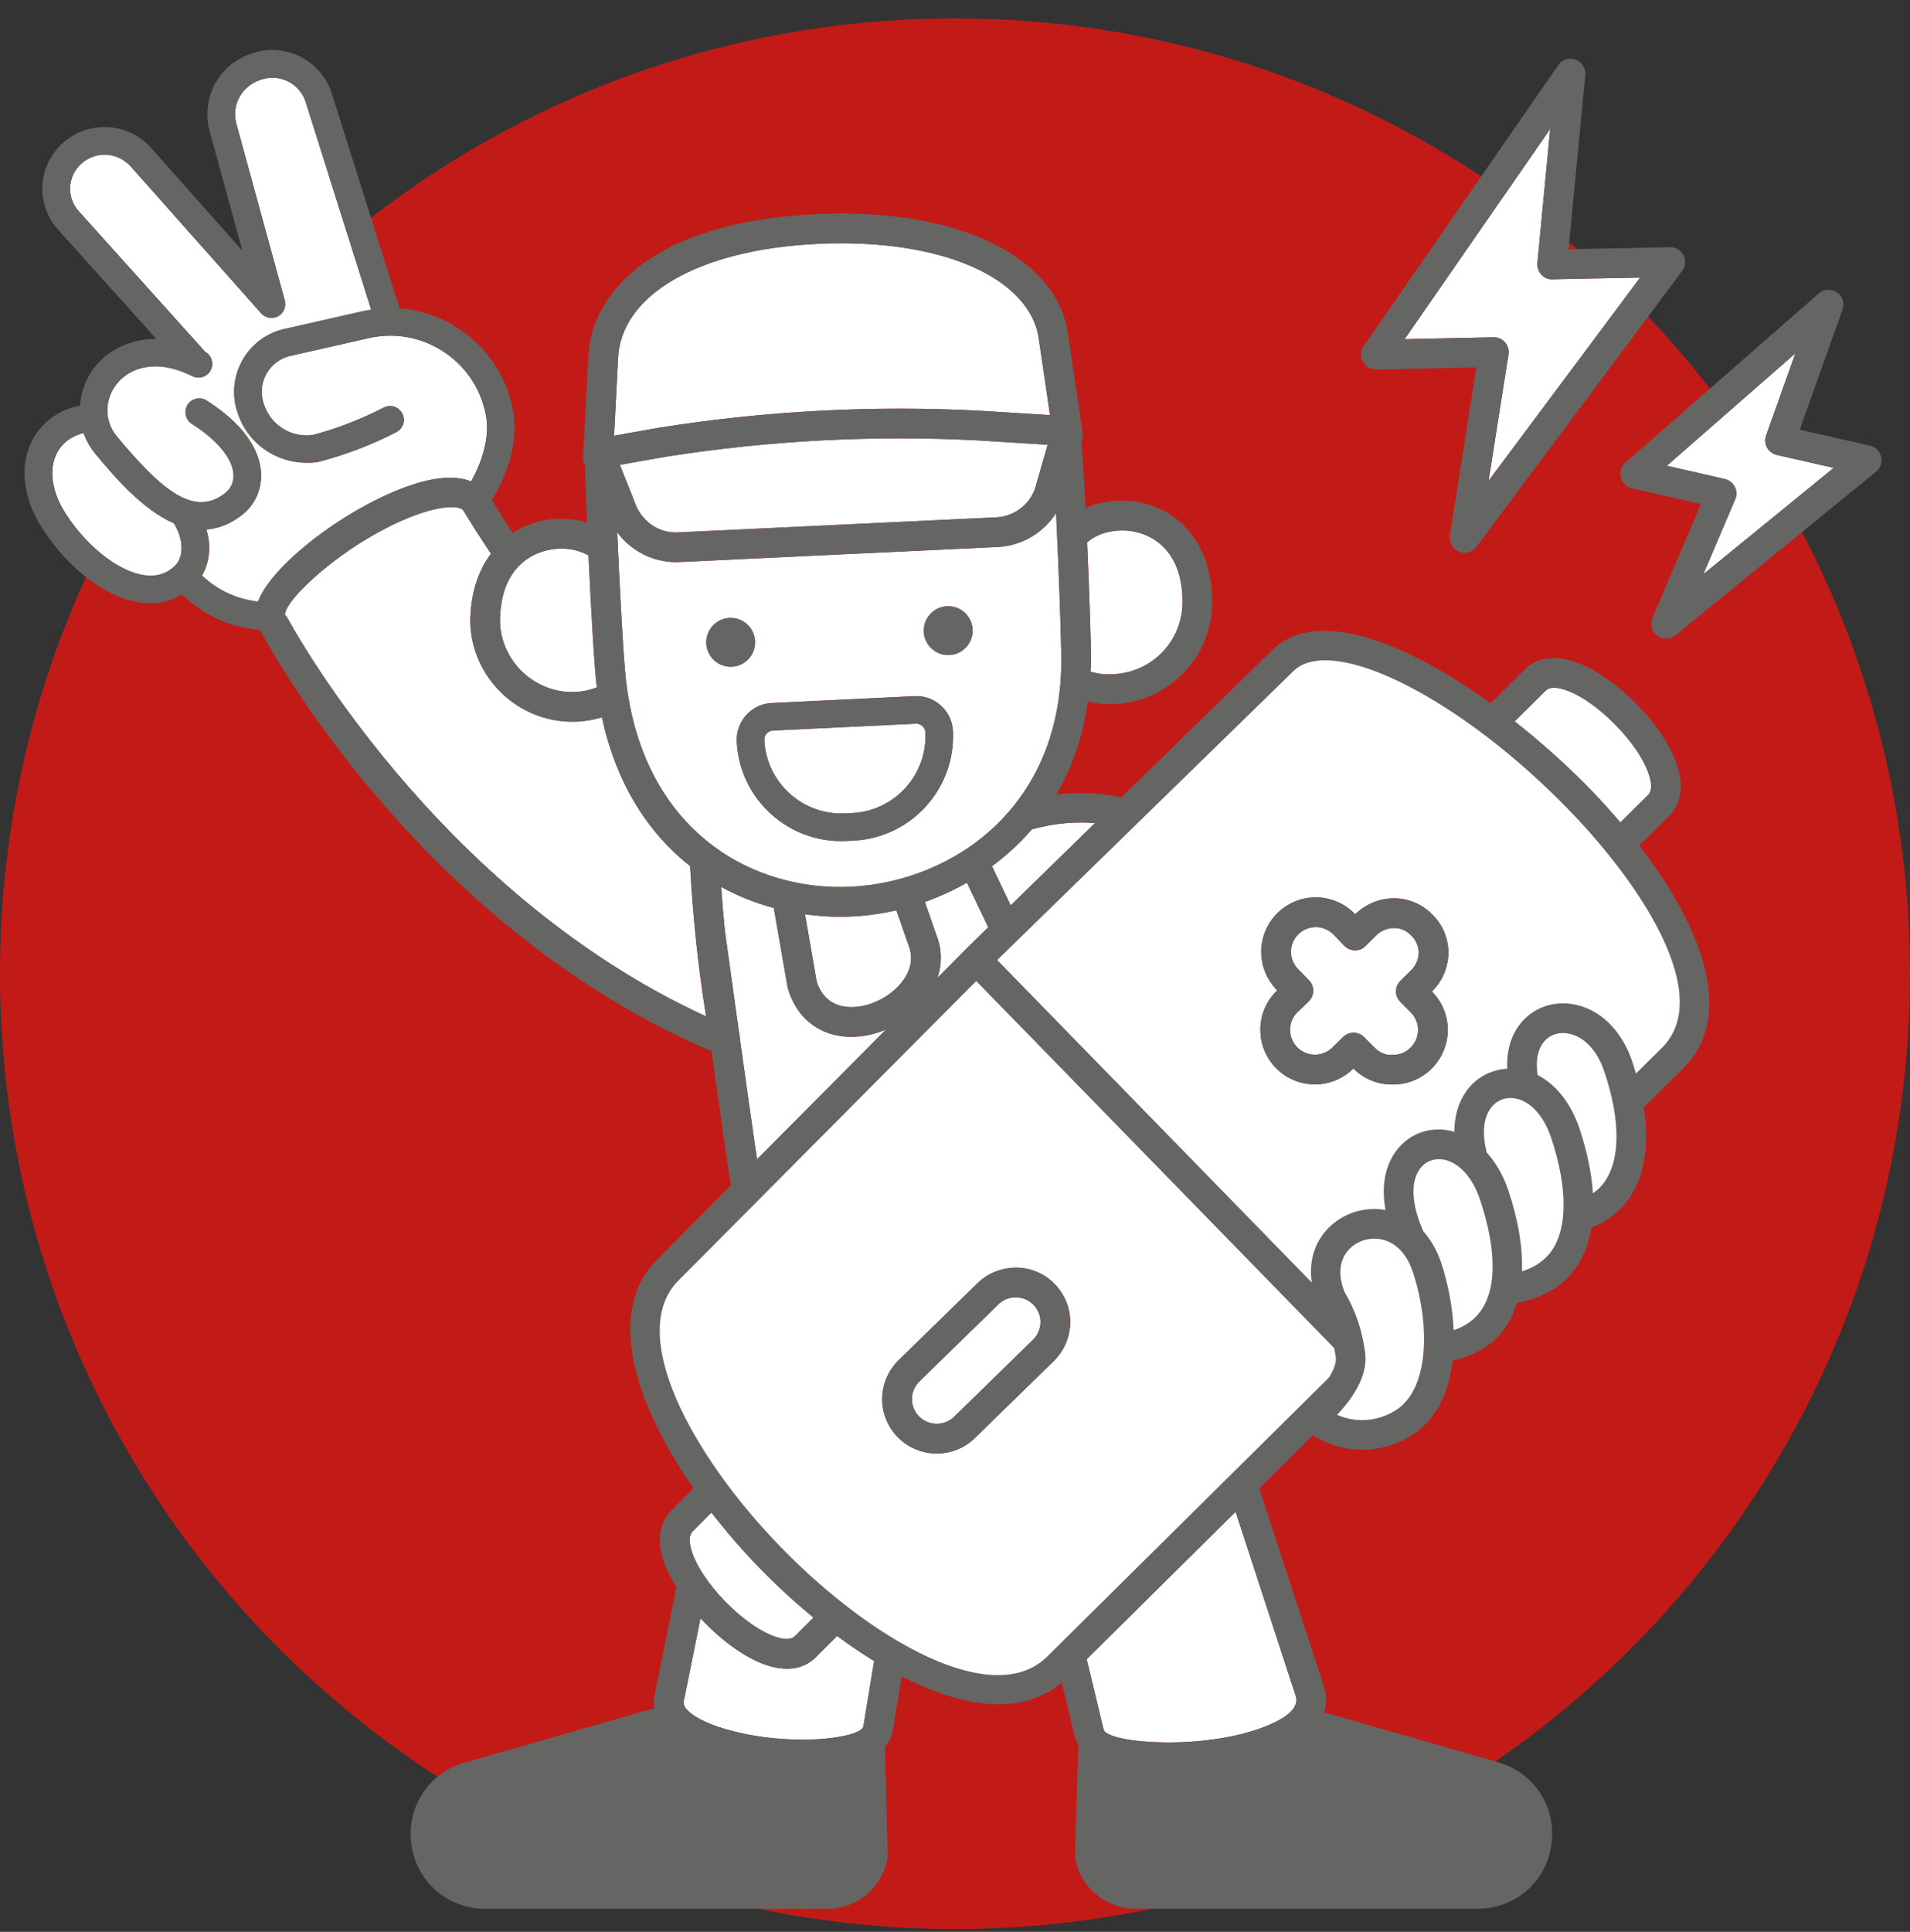 <svg width="90" height="91" viewBox="0 0 90 91" fill="none" xmlns="http://www.w3.org/2000/svg">
<rect x="0" y="0" width="90" height="91" fill="#333333" stroke="none"/>
<g clip-path="url(#clip0_1121_552)">
<path d="M44.999 90.867C69.852 90.867 89.999 70.72 89.999 45.867C89.999 21.014 69.852 0.867 44.999 0.867C20.147 0.867 -0 21.014 -0 45.867C-0 70.72 20.147 90.867 44.999 90.867Z" fill="#C21B17"/>
<path d="M45.724 44.503L46.567 43.68L45.562 41.578C44.927 41.941 44.264 42.245 43.581 42.486L44.111 44.006C44.382 44.667 44.401 45.378 44.178 46.056L45.723 44.502L45.724 44.503Z" fill="white"/>
<path d="M48.62 39.068C48.057 39.726 47.422 40.3 46.743 40.804L47.625 42.648L51.598 38.773C50.717 38.699 49.722 38.764 48.62 39.068Z" fill="white"/>
<path d="M35.671 54.61L41.747 48.501C41.221 48.718 40.665 48.841 40.124 48.841C39.883 48.841 39.645 48.818 39.415 48.77C38.283 48.533 37.466 47.738 37.117 46.532L36.461 42.771C35.606 42.54 34.772 42.213 33.981 41.777C34.029 42.462 34.086 43.146 34.155 43.829C34.371 45.396 34.597 47.019 34.813 48.564C34.833 48.679 34.848 48.796 34.869 48.911C34.871 48.922 34.865 48.932 34.866 48.943C35.179 51.179 35.467 53.216 35.671 54.61Z" fill="white"/>
<path d="M51.206 78.159L52.011 81.502C52.319 82.133 56.782 82.471 59.671 81.308C60.419 81.007 61.266 80.517 61.056 79.888L58.222 71.213L51.206 78.159Z" fill="white"/>
<path d="M38.434 78.072C38.166 78.339 37.736 78.607 37.084 78.607C36.855 78.607 36.599 78.574 36.312 78.495C35.236 78.199 34.007 77.304 33.008 76.23L32.215 80.157C32.142 80.564 32.98 81.11 34.258 81.471C37.224 82.31 40.467 81.893 40.678 81.346L41.19 78.244C40.605 77.886 40.02 77.491 39.444 77.064L38.434 78.072Z" fill="white"/>
<path d="M8.256 26.641C8.484 26.418 8.59 26.053 8.548 25.639C8.515 25.316 8.392 24.983 8.199 24.652C6.695 24.001 5.372 22.429 4.5 21.382C4.249 21.081 4.062 20.746 3.938 20.395C3.516 20.501 3.158 20.706 2.898 21.015C2.29 21.738 2.321 22.884 2.98 24.007C3.939 25.628 5.554 26.929 6.818 27.097C7.392 27.172 7.862 27.025 8.256 26.641Z" fill="white"/>
<path d="M5.5 20.551C7.631 23.109 9.148 24.367 10.6 23.235C10.877 23.022 11.019 22.713 11.004 22.362C10.971 21.614 10.255 20.74 9.041 19.965C8.739 19.772 8.65 19.37 8.843 19.067C9.036 18.764 9.438 18.676 9.741 18.869C11.791 20.179 12.266 21.46 12.303 22.305C12.337 23.079 12.007 23.793 11.397 24.262C10.836 24.7 10.277 24.901 9.728 24.942C9.787 25.154 9.827 25.349 9.843 25.507C9.904 26.099 9.784 26.657 9.518 27.112C10.32 27.864 11.223 28.226 12.16 28.34C12.9 26.328 17.412 23.147 20.368 22.586C21.187 22.433 21.774 22.508 22.201 22.677C22.833 21.55 23.061 20.441 22.902 19.584L22.861 19.384C22.589 18.189 21.867 17.172 20.829 16.519C19.791 15.867 18.561 15.656 17.366 15.93L13.795 16.74C13.682 16.761 13.599 16.782 13.518 16.81C13.076 16.96 12.72 17.272 12.514 17.688C12.308 18.105 12.278 18.577 12.427 19.017C12.742 20.011 13.707 20.628 14.727 20.492C15.839 20.201 16.994 19.762 18.083 19.199C18.403 19.035 18.794 19.159 18.959 19.478C19.124 19.797 18.999 20.189 18.68 20.354C17.504 20.961 16.257 21.436 14.973 21.766C13.251 21.996 11.693 21.004 11.192 19.423C10.935 18.667 10.989 17.842 11.349 17.114C11.709 16.386 12.33 15.841 13.099 15.58C13.24 15.532 13.388 15.494 13.537 15.467L17.079 14.663C17.216 14.632 17.353 14.611 17.491 14.59L14.383 4.732C14.215 4.301 13.905 3.977 13.501 3.8C13.097 3.622 12.648 3.612 12.239 3.773C11.389 4.07 10.919 4.932 11.125 5.784L13.42 14.155C13.5 14.447 13.368 14.754 13.103 14.898C12.836 15.042 12.507 14.983 12.307 14.758L6.177 7.858C6.121 7.794 6.067 7.739 6.008 7.689C5.675 7.4 5.25 7.259 4.817 7.291C4.38 7.322 3.981 7.521 3.694 7.852C3.172 8.446 3.172 9.336 3.691 9.928L9.675 16.579C9.97 16.75 10.089 17.118 9.934 17.428C9.773 17.748 9.383 17.879 9.061 17.718C7.337 16.854 6.094 17.338 5.505 18.079C4.913 18.826 4.911 19.842 5.502 20.551H5.5Z" fill="white"/>
<path d="M28.366 33.789C27.961 33.911 27.541 33.983 27.117 33.995C27.07 33.996 27.022 33.997 26.975 33.997C24.381 33.997 22.235 31.926 22.159 29.317C22.159 28.019 22.51 26.919 23.131 26.085C22.682 25.407 22.243 24.723 21.821 24.031C21.749 23.944 21.566 23.887 21.279 23.887C20.84 23.887 20.158 24.021 19.263 24.385C16.141 25.655 13.365 28.303 13.43 28.967C13.48 29.017 13.494 29.019 13.527 29.081C13.596 29.213 20.435 41.987 33.269 47.877C32.892 45.537 32.646 43.167 32.517 40.799C30.573 39.266 29.043 36.964 28.363 33.789H28.366Z" fill="white"/>
<path d="M39.56 43.186C39.018 43.186 38.474 43.141 37.933 43.067L38.48 46.217C38.667 46.847 39.084 47.27 39.702 47.399C40.602 47.59 41.782 47.123 42.451 46.319C42.786 45.916 43.119 45.274 42.803 44.503L42.237 42.881C41.584 43.03 40.923 43.128 40.263 43.166C40.03 43.18 39.795 43.186 39.56 43.186Z" fill="white"/>
<path d="M23.56 29.297C23.615 31.161 25.207 32.659 27.077 32.596C27.438 32.586 27.79 32.504 28.128 32.382C28.124 32.354 28.118 32.328 28.115 32.3C28.003 31.379 27.847 28.669 27.731 26.163C27.373 25.961 26.928 25.843 26.457 25.843C26.168 25.843 25.874 25.885 25.588 25.972C24.831 26.204 23.56 26.946 23.56 29.297Z" fill="white"/>
<path d="M51.41 31.167V31.169C51.41 31.331 51.392 31.484 51.386 31.643C51.642 31.711 51.904 31.76 52.17 31.767C53.124 31.784 53.998 31.46 54.658 30.833C55.319 30.206 55.696 29.359 55.719 28.449C55.755 26.107 54.492 25.356 53.737 25.117C52.83 24.831 51.794 25.035 51.228 25.55C51.331 27.876 51.41 30.264 51.41 31.166L51.41 31.167Z" fill="white"/>
<path d="M50.01 31.164C50.01 30.107 49.892 26.842 49.763 24.166C49.185 25.078 48.178 25.703 47.038 25.765C47.036 25.765 47.035 25.765 47.033 25.765L32.033 26.475C31.974 26.478 31.916 26.479 31.858 26.479C30.747 26.479 29.724 25.941 29.084 25.075C29.201 27.788 29.384 31.132 29.506 32.131C30.352 39.167 35.477 42.032 40.181 41.767C44.898 41.493 49.984 38.057 50.011 31.163L50.01 31.164ZM44.679 28.557C45.315 28.557 45.83 29.072 45.83 29.707C45.83 30.342 45.315 30.857 44.679 30.857C44.044 30.857 43.529 30.342 43.529 29.707C43.529 29.072 44.044 28.557 44.679 28.557ZM36.352 33.115L43.093 32.792C43.562 32.765 43.998 32.929 44.34 33.24C44.681 33.551 44.883 33.976 44.904 34.438C45.035 37.153 42.931 39.468 40.217 39.598L39.877 39.614C39.795 39.618 39.715 39.62 39.636 39.62C38.407 39.62 37.24 39.17 36.325 38.338C35.35 37.452 34.779 36.24 34.717 34.925C34.672 33.981 35.403 33.169 36.346 33.115C36.347 33.115 36.349 33.115 36.352 33.115ZM34.429 29.107C35.065 29.107 35.58 29.622 35.58 30.257C35.58 30.892 35.065 31.407 34.429 31.407C33.794 31.407 33.279 30.892 33.279 30.257C33.279 29.622 33.794 29.107 34.429 29.107Z" fill="white"/>
<path d="M39.814 38.315L40.154 38.299C42.153 38.203 43.702 36.499 43.606 34.5C43.601 34.385 43.551 34.279 43.466 34.202C43.381 34.124 43.269 34.081 43.156 34.091L36.417 34.413C36.184 34.428 36.003 34.629 36.015 34.863C36.111 36.863 37.827 38.413 39.814 38.315Z" fill="white"/>
<path d="M34.429 31.407C35.064 31.407 35.579 30.892 35.579 30.257C35.579 29.622 35.064 29.107 34.429 29.107C33.794 29.107 33.279 29.622 33.279 30.257C33.279 30.892 33.794 31.407 34.429 31.407Z" fill="#656664"/>
<path d="M44.679 30.857C45.314 30.857 45.829 30.342 45.829 29.707C45.829 29.072 45.314 28.557 44.679 28.557C44.044 28.557 43.529 29.072 43.529 29.707C43.529 30.342 44.044 30.857 44.679 30.857Z" fill="#656664"/>
<path d="M34.715 34.926C34.778 36.241 35.349 37.453 36.324 38.339C37.239 39.171 38.407 39.621 39.634 39.621C39.714 39.621 39.794 39.619 39.875 39.615L40.215 39.599C42.93 39.469 45.033 37.154 44.903 34.439C44.881 33.977 44.68 33.552 44.338 33.241C43.996 32.93 43.561 32.766 43.092 32.793L36.35 33.116C36.35 33.116 36.346 33.116 36.344 33.116C35.401 33.17 34.67 33.982 34.715 34.926ZM36.416 34.413L43.155 34.091C43.268 34.081 43.379 34.124 43.465 34.202C43.55 34.279 43.6 34.385 43.605 34.5C43.701 36.499 42.152 38.204 40.153 38.299L39.813 38.315C37.826 38.413 36.11 36.862 36.014 34.863C36.003 34.629 36.183 34.428 36.416 34.413Z" fill="#656664"/>
<path d="M28.936 20.523L31.117 20.137C36.096 19.349 41.156 19.086 46.176 19.347L49.477 19.554L48.959 16.028C48.596 13.074 44.316 11.215 38.544 11.485C32.906 11.751 29.206 13.898 29.12 16.955L28.938 20.522L28.936 20.523Z" fill="white"/>
<path d="M31.963 25.078L46.964 24.368C47.879 24.317 48.651 23.656 48.844 22.76L49.365 20.951L46.094 20.746C41.184 20.488 36.218 20.748 31.349 21.518L29.207 21.896L29.89 23.607C30.189 24.539 31.032 25.135 31.963 25.077V25.078Z" fill="white"/>
<path d="M36.682 77.145C37.045 77.245 37.301 77.223 37.445 77.081L38.331 76.197C37.446 75.47 36.59 74.684 35.79 73.862C34.989 73.038 34.226 72.156 33.523 71.249L32.644 72.132C32.483 72.288 32.456 72.555 32.553 72.934C32.951 74.482 35.15 76.726 36.681 77.147L36.682 77.145Z" fill="white"/>
<path d="M75.058 37.307C75.503 37.771 75.935 38.253 76.353 38.744L77.646 37.46C77.81 37.302 77.842 37.038 77.75 36.665C77.371 35.139 75.186 32.902 73.647 32.465C73.263 32.357 72.993 32.377 72.839 32.527L71.372 33.982C72.717 35.039 73.984 36.189 75.058 37.307Z" fill="white"/>
<path d="M78.623 38.463C78.997 38.105 79.385 37.444 79.107 36.328C78.609 34.321 76.045 31.692 74.028 31.119C72.908 30.801 72.229 31.164 71.859 31.527C71.859 31.527 71.856 31.529 71.855 31.53L70.242 33.129C66.378 30.342 62.137 28.565 59.999 30.577L59.99 30.586L52.838 37.561C51.94 37.368 50.909 37.296 49.773 37.428C50.511 36.165 51.029 34.701 51.26 33.049C51.559 33.112 51.864 33.158 52.182 33.167C52.225 33.167 52.268 33.169 52.311 33.169C53.548 33.169 54.719 32.702 55.62 31.847C56.552 30.963 57.084 29.768 57.117 28.476C57.151 26.133 56.045 24.377 54.155 23.781C53.138 23.46 52.036 23.539 51.15 23.935C51.086 22.643 51.018 21.495 50.959 20.804C51.009 20.687 51.038 20.562 51.019 20.433L50.341 15.84C49.881 12.086 45.111 9.772 38.473 10.086C30.675 10.454 27.803 13.855 27.717 16.899L27.477 21.559C27.47 21.687 27.51 21.807 27.57 21.918C27.58 22.527 27.613 23.499 27.659 24.614C26.891 24.384 26.015 24.374 25.174 24.632C24.803 24.746 24.471 24.916 24.162 25.115C23.826 24.604 23.498 24.083 23.173 23.559C24.027 22.162 24.42 20.673 24.175 19.348C24.159 19.263 24.142 19.178 24.123 19.093C23.773 17.559 22.847 16.253 21.515 15.416C20.69 14.897 19.772 14.597 18.828 14.527L15.615 4.338C15.611 4.324 15.583 4.25 15.578 4.237C14.989 2.721 13.274 1.969 11.78 2.549C10.318 3.06 9.489 4.58 9.858 6.105L11.422 11.811L7.146 6.998C7.054 6.893 6.956 6.794 6.851 6.704C6.258 6.19 5.501 5.941 4.717 5.993C3.934 6.049 3.219 6.406 2.707 6.996C1.758 8.076 1.758 9.704 2.712 10.79L7.372 15.97C6.06 15.956 5.049 16.552 4.48 17.269C4.045 17.818 3.816 18.457 3.77 19.102C3.022 19.256 2.376 19.611 1.9 20.177C0.926 21.333 0.909 23.052 1.856 24.666C2.841 26.331 4.703 28.126 6.643 28.385C6.795 28.405 6.946 28.415 7.093 28.415C7.63 28.415 8.127 28.271 8.573 28.007C9.708 29.075 10.964 29.565 12.238 29.674C12.268 29.72 12.297 29.771 12.328 29.808C12.992 31.043 20.097 43.775 33.526 49.514C34.016 53.018 34.286 54.862 34.442 55.84L31.008 59.293C28.512 61.729 29.876 66.076 32.681 70.105L31.659 71.131C31.289 71.491 30.908 72.156 31.196 73.277C31.318 73.751 31.56 74.257 31.873 74.762L30.839 79.887C30.803 80.086 30.807 80.278 30.835 80.466L21.949 83.016C20.267 83.46 19.183 85.038 19.371 86.76C19.546 88.558 21.038 89.912 22.843 89.912H38.99C40.39 89.912 41.579 88.911 41.818 87.531C41.826 87.486 41.829 87.44 41.828 87.394L41.698 82.28C41.866 82.09 41.989 81.871 42.048 81.616L42.485 78.967C44.09 79.787 45.668 80.282 47.077 80.282C48.193 80.282 49.195 79.954 50.032 79.261L50.66 81.871C50.697 81.989 50.767 82.093 50.834 82.198C50.825 82.239 50.809 82.278 50.808 82.322L50.659 87.391C50.657 87.439 50.661 87.487 50.669 87.534C50.912 88.908 52.101 89.908 53.498 89.912H69.642C71.449 89.912 72.941 88.558 73.114 86.772C73.31 85.071 72.259 83.493 70.612 83.019L62.391 80.662C62.513 80.27 62.522 79.857 62.384 79.443L59.334 70.106L61.864 67.602C62.57 68.051 63.376 68.292 64.189 68.292C64.947 68.292 65.707 68.094 66.381 67.691C67.637 66.987 68.265 65.643 68.448 64.097C69.387 63.879 70.155 63.467 70.709 62.821C71.056 62.417 71.304 61.926 71.473 61.374C72.556 61.179 73.417 60.727 74.035 60.008C74.529 59.433 74.84 58.696 74.982 57.835C75.609 57.582 76.136 57.218 76.55 56.731C77.451 55.668 77.753 54.086 77.456 52.167L79.279 50.362C81.847 47.847 80.168 43.623 77.241 39.829L78.623 38.457V38.463ZM75.482 55.831C75.359 55.976 75.213 56.1 75.056 56.214C74.997 55.286 74.787 54.264 74.422 53.166C74.026 51.976 73.318 51.086 72.449 50.64C72.359 50.03 72.433 49.51 72.692 49.146C72.955 48.778 73.376 48.606 73.855 48.678C74.609 48.792 75.259 49.464 75.594 50.481C76.396 52.85 76.355 54.8 75.482 55.831ZM71.714 59.889C71.753 58.768 71.541 57.476 71.063 56.054C70.827 55.352 70.478 54.762 70.057 54.297C69.833 53.444 69.882 52.708 70.229 52.219C70.496 51.844 70.915 51.667 71.36 51.737C72.093 51.846 72.742 52.546 73.095 53.608C73.91 56.06 73.866 58.063 72.974 59.102C72.663 59.464 72.24 59.724 71.714 59.889ZM68.495 62.661C68.449 61.576 68.233 60.461 67.892 59.443C67.701 58.88 67.42 58.401 67.073 58.014C66.519 56.787 66.445 55.706 66.895 55.072C67.145 54.719 67.539 54.555 67.975 54.618C68.717 54.727 69.375 55.431 69.736 56.502C70.563 58.962 70.531 60.885 69.646 61.917C69.359 62.252 68.973 62.498 68.495 62.661ZM63.003 66.649C63.641 65.981 64.449 64.897 64.334 63.786C64.209 62.721 63.868 61.713 63.365 60.879C63.052 60.122 63.095 59.436 63.49 58.944C63.85 58.495 64.458 58.271 65.049 58.374C65.737 58.496 66.277 59.035 66.566 59.889C67.399 62.38 67.378 65.535 65.681 66.486C64.856 66.977 63.856 67.023 63.003 66.649ZM59.67 81.308C56.78 82.471 52.317 82.133 52.01 81.502L51.205 78.159L58.221 71.213L61.055 79.888C61.265 80.517 60.418 81.007 59.67 81.308ZM49.321 78.055C46.787 80.512 41.1 77.313 36.795 72.885C32.511 68.48 29.484 62.741 31.995 60.29L45.997 46.212L62.868 63.506C62.895 63.65 62.925 63.793 62.942 63.94C62.971 64.221 62.831 64.558 62.619 64.89L49.321 78.055ZM40.678 81.346C40.466 81.893 37.223 82.31 34.257 81.471C32.98 81.11 32.141 80.564 32.215 80.157L33.007 76.23C34.006 77.304 35.236 78.2 36.311 78.495C36.598 78.574 36.854 78.607 37.084 78.607C37.735 78.607 38.166 78.338 38.434 78.072L39.444 77.064C40.02 77.491 40.604 77.886 41.189 78.244L40.678 81.346ZM32.645 72.131L33.524 71.248C34.227 72.155 34.989 73.037 35.791 73.861C36.59 74.683 37.447 75.47 38.332 76.196L37.446 77.08C37.302 77.223 37.046 77.244 36.683 77.144C35.152 76.723 32.953 74.479 32.555 72.931C32.458 72.552 32.486 72.285 32.646 72.129L32.645 72.131ZM33.271 47.878C20.437 41.988 13.598 29.214 13.529 29.082C13.496 29.02 13.482 29.018 13.432 28.968C13.366 28.305 16.143 25.656 19.265 24.386C20.16 24.022 20.842 23.888 21.281 23.888C21.567 23.888 21.75 23.945 21.823 24.032C22.245 24.724 22.684 25.408 23.133 26.086C22.512 26.92 22.161 28.021 22.161 29.318C22.237 31.927 24.383 33.998 26.977 33.998C27.024 33.998 27.072 33.998 27.119 33.996C27.543 33.984 27.963 33.912 28.368 33.79C29.047 36.965 30.578 39.267 32.522 40.8C32.65 43.168 32.897 45.538 33.274 47.878H33.271ZM2.979 24.008C2.32 22.885 2.289 21.739 2.897 21.016C3.158 20.707 3.515 20.502 3.937 20.396C4.061 20.747 4.248 21.081 4.499 21.383C5.371 22.43 6.695 24.002 8.198 24.653C8.391 24.984 8.514 25.317 8.547 25.64C8.589 26.054 8.483 26.419 8.255 26.642C7.86 27.026 7.391 27.174 6.817 27.099C5.553 26.931 3.939 25.629 2.979 24.008ZM9.058 17.718C9.379 17.879 9.769 17.749 9.931 17.428C10.086 17.119 9.967 16.75 9.672 16.579L3.688 9.928C3.169 9.337 3.169 8.446 3.691 7.852C3.978 7.521 4.377 7.322 4.814 7.291C5.248 7.259 5.673 7.4 6.005 7.689C6.064 7.739 6.118 7.794 6.174 7.858L12.304 14.758C12.504 14.983 12.833 15.042 13.1 14.898C13.365 14.754 13.496 14.446 13.417 14.155L11.122 5.784C10.916 4.931 11.386 4.07 12.236 3.773C12.646 3.612 13.094 3.622 13.498 3.8C13.902 3.977 14.212 4.301 14.38 4.732L17.488 14.59C17.351 14.612 17.213 14.632 17.076 14.663L13.534 15.467C13.385 15.494 13.238 15.531 13.096 15.58C12.327 15.841 11.705 16.386 11.346 17.114C10.987 17.842 10.932 18.667 11.189 19.423C11.69 21.005 13.248 21.997 14.97 21.766C16.254 21.436 17.501 20.961 18.677 20.354C18.996 20.189 19.121 19.797 18.956 19.478C18.791 19.159 18.4 19.035 18.08 19.199C16.991 19.761 15.836 20.201 14.724 20.492C13.704 20.629 12.739 20.012 12.424 19.017C12.275 18.577 12.305 18.105 12.511 17.688C12.717 17.271 13.073 16.959 13.515 16.81C13.596 16.782 13.679 16.761 13.792 16.74L17.363 15.93C18.558 15.656 19.788 15.867 20.826 16.519C21.864 17.172 22.586 18.189 22.858 19.384L22.899 19.584C23.058 20.44 22.829 21.55 22.198 22.677C21.77 22.507 21.184 22.432 20.365 22.586C17.409 23.147 12.897 26.328 12.157 28.34C11.22 28.226 10.317 27.864 9.515 27.112C9.781 26.657 9.901 26.099 9.84 25.507C9.824 25.349 9.785 25.154 9.725 24.942C10.274 24.9 10.834 24.7 11.394 24.262C12.003 23.793 12.333 23.079 12.3 22.305C12.263 21.46 11.788 20.179 9.738 18.869C9.435 18.676 9.033 18.764 8.84 19.067C8.647 19.37 8.736 19.772 9.038 19.965C10.253 20.741 10.969 21.615 11.001 22.362C11.016 22.713 10.874 23.021 10.597 23.235C9.145 24.368 7.628 23.109 5.497 20.551C4.907 19.843 4.908 18.826 5.5 18.079C6.088 17.337 7.332 16.853 9.056 17.718H9.058ZM25.587 25.973C25.872 25.886 26.167 25.844 26.456 25.844C26.927 25.844 27.372 25.962 27.73 26.164C27.847 28.67 28.003 31.38 28.114 32.301C28.117 32.329 28.124 32.355 28.127 32.383C27.789 32.504 27.436 32.586 27.076 32.597C25.206 32.66 23.614 31.162 23.559 29.298C23.559 26.947 24.83 26.205 25.587 25.973ZM38.541 11.486C44.313 11.216 48.593 13.075 48.956 16.029L49.475 19.555L46.174 19.348C41.153 19.086 36.094 19.349 31.115 20.138L28.933 20.524L29.116 16.957C29.202 13.9 32.901 11.752 38.539 11.487L38.541 11.486ZM53.736 25.117C54.492 25.356 55.754 26.106 55.718 28.449C55.695 29.359 55.319 30.206 54.657 30.833C53.996 31.46 53.123 31.784 52.169 31.767C51.903 31.759 51.641 31.711 51.384 31.643C51.39 31.484 51.407 31.332 51.408 31.169V31.167C51.408 30.265 51.329 27.877 51.226 25.551C51.791 25.036 52.827 24.832 53.735 25.118L53.736 25.117ZM42.801 44.503C43.117 45.274 42.784 45.917 42.449 46.319C41.781 47.123 40.6 47.59 39.7 47.399C39.082 47.27 38.665 46.847 38.478 46.217L37.931 43.067C38.472 43.141 39.016 43.186 39.558 43.186C39.793 43.186 40.027 43.179 40.261 43.165C40.921 43.127 41.582 43.029 42.235 42.88L42.801 44.502V44.503ZM44.11 44.007L43.58 42.487C44.262 42.246 44.925 41.943 45.561 41.579L46.566 43.681L45.723 44.504L44.178 46.058C44.401 45.38 44.382 44.669 44.111 44.008L44.11 44.007ZM47.624 42.648L46.742 40.804C47.421 40.3 48.056 39.726 48.619 39.068C49.721 38.764 50.716 38.699 51.597 38.773L47.624 42.648ZM40.18 41.768C35.474 42.034 30.351 39.168 29.504 32.132C29.383 31.134 29.201 27.79 29.083 25.076C29.723 25.942 30.746 26.48 31.856 26.48C31.914 26.48 31.973 26.479 32.032 26.476L47.032 25.766C47.032 25.766 47.035 25.766 47.037 25.766C48.177 25.704 49.184 25.078 49.761 24.167C49.891 26.843 50.008 30.108 50.008 31.165C49.983 38.059 44.895 41.495 40.179 41.769L40.18 41.768ZM29.208 21.897L31.349 21.519C36.219 20.749 41.184 20.489 46.095 20.747L49.366 20.952L48.845 22.761C48.653 23.657 47.879 24.318 46.964 24.369L31.964 25.079C31.033 25.137 30.189 24.541 29.89 23.609L29.208 21.897ZM34.812 48.565C34.596 47.02 34.371 45.397 34.154 43.83C34.085 43.147 34.028 42.462 33.98 41.778C34.771 42.214 35.605 42.541 36.46 42.772L37.116 46.533C37.465 47.739 38.282 48.534 39.414 48.771C39.644 48.819 39.882 48.842 40.123 48.842C40.664 48.842 41.219 48.719 41.746 48.502L35.67 54.611C35.466 53.217 35.178 51.181 34.865 48.945C34.864 48.934 34.87 48.924 34.868 48.913C34.847 48.798 34.832 48.68 34.812 48.565ZM76.924 50.037C76.421 48.515 75.353 47.489 74.066 47.294C73.067 47.145 72.126 47.532 71.553 48.335C71.162 48.884 70.988 49.571 71.019 50.343C70.253 50.387 69.552 50.754 69.087 51.408C68.711 51.938 68.532 52.589 68.527 53.314C68.413 53.282 68.298 53.25 68.18 53.232C67.216 53.088 66.311 53.475 65.753 54.261C65.244 54.979 65.091 55.926 65.284 56.994C64.191 56.807 63.084 57.214 62.399 58.067C61.883 58.71 61.682 59.521 61.812 60.416L46.989 45.222L60.964 31.592C62.831 29.843 68.945 32.963 74.047 38.276C77.528 41.903 80.732 46.984 78.297 49.369L77.083 50.571C77.03 50.393 76.986 50.219 76.924 50.037ZM73.646 32.465C75.184 32.902 77.37 35.139 77.749 36.665C77.842 37.039 77.81 37.303 77.645 37.46L76.352 38.744C75.934 38.253 75.502 37.77 75.057 37.307C73.983 36.189 72.717 35.039 71.372 33.982L72.839 32.527C72.992 32.377 73.262 32.357 73.646 32.465Z" fill="#656664"/>
<path d="M74.048 38.277C68.946 32.964 62.832 29.844 60.965 31.593L46.99 45.223L61.813 60.417C61.683 59.522 61.884 58.71 62.4 58.068C63.086 57.216 64.192 56.809 65.285 56.995C65.092 55.927 65.245 54.98 65.754 54.262C66.312 53.476 67.217 53.089 68.181 53.233C68.299 53.25 68.413 53.283 68.528 53.315C68.533 52.591 68.712 51.939 69.088 51.409C69.553 50.755 70.254 50.388 71.02 50.344C70.989 49.572 71.163 48.885 71.554 48.336C72.126 47.533 73.068 47.146 74.067 47.295C75.354 47.49 76.422 48.516 76.925 50.038C76.987 50.22 77.031 50.395 77.084 50.573L78.298 49.371C80.733 46.986 77.529 41.904 74.048 38.277ZM67.424 50.374C66.945 50.839 66.283 51.091 65.634 51.087H65.581C64.925 51.087 64.283 50.828 63.811 50.369L63.775 50.332L63.75 50.357C62.727 51.344 61.099 51.319 60.113 50.299C59.641 49.812 59.384 49.169 59.389 48.49C59.389 47.813 59.67 47.148 60.163 46.672L60.184 46.652L60.168 46.636C59.689 46.146 59.425 45.498 59.428 44.813C59.447 43.401 60.596 42.27 61.997 42.27C62.009 42.27 62.02 42.27 62.031 42.27C62.709 42.278 63.368 42.562 63.84 43.047L63.858 43.066L63.874 43.05C64.368 42.575 65.005 42.318 65.676 42.315H65.691C66.38 42.315 67.046 42.603 67.519 43.106C67.975 43.562 68.24 44.189 68.249 44.856C68.246 45.552 67.978 46.196 67.494 46.68L67.469 46.705L67.49 46.725C67.968 47.209 68.234 47.879 68.219 48.561C68.206 49.24 67.916 49.901 67.423 50.373L67.424 50.374Z" fill="white"/>
<path d="M62.621 64.89C62.833 64.558 62.973 64.221 62.944 63.94C62.927 63.794 62.897 63.65 62.87 63.506L45.999 46.212L31.997 60.29C29.486 62.741 32.513 68.479 36.797 72.885C41.103 77.313 46.789 80.512 49.323 78.055L62.622 64.89H62.621ZM45.939 67.738C45.46 68.209 44.825 68.467 44.152 68.467H44.131C42.725 68.467 41.577 67.327 41.57 65.92C41.566 65.223 41.852 64.545 42.355 64.062L46.071 60.436C46.567 59.956 47.212 59.715 47.904 59.711C48.591 59.723 49.231 60 49.708 60.494C50.18 60.981 50.437 61.624 50.432 62.302C50.419 62.989 50.147 63.626 49.663 64.105L45.939 67.738Z" fill="white"/>
<path d="M47.88 61.111C47.557 61.106 47.272 61.222 47.046 61.44L43.329 65.068C43.098 65.291 42.969 65.596 42.971 65.913C42.974 66.551 43.494 67.067 44.132 67.067C44.134 67.067 44.135 67.067 44.141 67.067C44.144 67.067 44.147 67.067 44.152 67.067C44.457 67.067 44.743 66.95 44.961 66.737L48.682 63.106C48.901 62.89 49.027 62.596 49.032 62.284C49.035 61.982 48.918 61.69 48.703 61.468C48.485 61.243 48.194 61.117 47.882 61.112L47.88 61.111Z" fill="white"/>
<path d="M50.43 62.303C50.435 61.625 50.178 60.983 49.706 60.495C49.229 60.001 48.589 59.724 47.902 59.712C47.21 59.716 46.565 59.956 46.069 60.437L42.353 64.063C41.851 64.546 41.564 65.224 41.568 65.921C41.575 67.328 42.723 68.468 44.129 68.468H44.15C44.823 68.468 45.458 68.209 45.937 67.739L49.66 64.106C50.143 63.627 50.417 62.99 50.43 62.303ZM48.68 63.106L44.959 66.737C44.742 66.95 44.455 67.067 44.15 67.067C44.145 67.067 44.142 67.067 44.139 67.067C44.134 67.067 44.133 67.067 44.13 67.067C43.492 67.067 42.972 66.55 42.969 65.913C42.967 65.597 43.096 65.291 43.327 65.068L47.044 61.44C47.27 61.222 47.555 61.106 47.878 61.111C48.19 61.117 48.482 61.243 48.699 61.467C48.914 61.69 49.031 61.982 49.028 62.283C49.023 62.595 48.897 62.889 48.678 63.105L48.68 63.106Z" fill="#656664"/>
<path d="M65.98 47.187C65.709 46.912 65.713 46.468 65.99 46.197L66.51 45.687C66.723 45.474 66.849 45.172 66.85 44.864C66.846 44.576 66.727 44.294 66.515 44.082C66.289 43.843 65.983 43.702 65.684 43.717C65.372 43.717 65.08 43.837 64.856 44.052L64.345 44.562C64.212 44.695 64.06 44.77 63.843 44.767C63.655 44.765 63.476 44.687 63.345 44.552L62.835 44.022C62.623 43.804 62.323 43.675 62.016 43.671H62C61.361 43.671 60.838 44.186 60.83 44.826C60.83 45.134 60.949 45.431 61.17 45.657L61.68 46.177C61.811 46.311 61.882 46.49 61.88 46.677C61.877 46.864 61.8 47.042 61.665 47.171L61.136 47.681C60.916 47.894 60.789 48.191 60.79 48.496C60.787 48.811 60.904 49.104 61.119 49.327C61.568 49.79 62.308 49.801 62.773 49.354L63.29 48.847C63.427 48.713 63.603 48.647 63.78 48.647C63.96 48.647 64.138 48.715 64.275 48.852L64.795 49.372C65.007 49.578 65.309 49.729 65.61 49.686H65.64C65.937 49.698 66.233 49.578 66.452 49.365C66.681 49.146 66.814 48.844 66.819 48.534C66.826 48.226 66.707 47.927 66.492 47.708L65.98 47.187Z" fill="white"/>
<path d="M67.49 46.726L67.469 46.706L67.494 46.681C67.978 46.197 68.246 45.553 68.249 44.857C68.239 44.19 67.975 43.564 67.519 43.107C67.046 42.604 66.38 42.316 65.691 42.316H65.676C65.005 42.319 64.368 42.577 63.874 43.051L63.858 43.067L63.84 43.048C63.368 42.563 62.709 42.279 62.031 42.271C62.02 42.271 62.009 42.271 61.997 42.271C60.596 42.271 59.446 43.402 59.428 44.814C59.425 45.499 59.689 46.147 60.168 46.637L60.184 46.653L60.163 46.673C59.67 47.15 59.388 47.815 59.389 48.491C59.384 49.17 59.641 49.812 60.113 50.3C61.098 51.32 62.726 51.345 63.75 50.358L63.775 50.333L63.811 50.37C64.283 50.829 64.924 51.088 65.581 51.088H65.634C66.283 51.092 66.946 50.84 67.424 50.375C67.917 49.903 68.207 49.242 68.22 48.563C68.235 47.881 67.968 47.211 67.491 46.727L67.49 46.726ZM66.819 48.534C66.814 48.845 66.681 49.146 66.452 49.365C66.233 49.578 65.937 49.698 65.64 49.686H65.61C65.308 49.729 65.006 49.578 64.795 49.372L64.275 48.852C64.138 48.715 63.96 48.647 63.78 48.647C63.603 48.647 63.426 48.713 63.29 48.847L62.773 49.354C62.308 49.8 61.568 49.79 61.119 49.327C60.904 49.104 60.787 48.811 60.79 48.496C60.79 48.19 60.916 47.893 61.136 47.681L61.665 47.171C61.8 47.042 61.877 46.864 61.88 46.677C61.882 46.49 61.811 46.31 61.68 46.177L61.17 45.657C60.949 45.432 60.829 45.135 60.83 44.826C60.838 44.186 61.361 43.671 62 43.671H62.016C62.324 43.675 62.623 43.804 62.835 44.022L63.345 44.552C63.476 44.687 63.655 44.765 63.843 44.767C64.06 44.77 64.212 44.695 64.345 44.562L64.856 44.052C65.08 43.837 65.373 43.718 65.684 43.717C65.983 43.701 66.289 43.842 66.515 44.082C66.727 44.294 66.846 44.577 66.85 44.864C66.85 45.172 66.723 45.474 66.51 45.687L65.99 46.197C65.714 46.468 65.71 46.911 65.98 47.187L66.492 47.708C66.707 47.927 66.826 48.227 66.819 48.534Z" fill="#656664"/>
<path d="M70.389 15.887C70.591 15.887 70.784 15.974 70.916 16.127C71.053 16.283 71.112 16.492 71.081 16.696L70.142 22.648L77.284 13.075L73.153 13.157C72.948 13.174 72.761 13.08 72.626 12.933C72.492 12.786 72.424 12.589 72.442 12.39L73.047 6.072L66.186 15.978L70.374 15.888C70.374 15.888 70.385 15.887 70.389 15.887Z" fill="white"/>
<path d="M64.845 17.407L69.568 17.305L68.319 25.228C68.269 25.546 68.442 25.857 68.739 25.982C68.827 26.019 68.919 26.037 69.01 26.037C69.226 26.037 69.436 25.937 69.572 25.755L79.262 12.765C79.421 12.551 79.446 12.264 79.324 12.027C79.202 11.789 78.952 11.621 78.687 11.647L73.912 11.741L74.698 3.533C74.728 3.216 74.541 2.918 74.241 2.809C73.942 2.699 73.607 2.806 73.426 3.068L64.256 16.308C64.106 16.524 64.09 16.806 64.215 17.038C64.339 17.269 64.589 17.403 64.846 17.406L64.845 17.407ZM73.048 6.072L72.443 12.39C72.424 12.589 72.491 12.786 72.627 12.933C72.763 13.08 72.949 13.174 73.154 13.157L77.285 13.075L70.143 22.648L71.081 16.696C71.113 16.491 71.054 16.283 70.917 16.127C70.784 15.975 70.592 15.887 70.39 15.887C70.385 15.887 70.38 15.887 70.375 15.887L66.187 15.977L73.048 6.072Z" fill="#656664"/>
<path d="M83.266 21.084C83.169 20.909 83.153 20.701 83.221 20.512L84.599 16.643L78.543 21.94L81.275 22.564C81.478 22.61 81.648 22.744 81.743 22.928C81.838 23.113 81.846 23.33 81.763 23.521L80.263 27.044L86.406 22.04L83.725 21.429C83.529 21.385 83.362 21.26 83.266 21.084Z" fill="white"/>
<path d="M88.642 21.518C88.581 21.257 88.376 21.054 88.116 20.995L84.804 20.24L86.82 14.582C86.927 14.282 86.818 13.947 86.554 13.769C86.292 13.59 85.94 13.612 85.7 13.821L76.59 21.791C76.392 21.964 76.308 22.234 76.372 22.489C76.436 22.744 76.639 22.942 76.894 23L80.149 23.743L77.867 29.102C77.74 29.398 77.833 29.742 78.09 29.936C78.215 30.03 78.363 30.077 78.511 30.077C78.668 30.077 78.824 30.024 78.953 29.919L88.403 22.219C88.61 22.05 88.703 21.779 88.642 21.518ZM80.264 27.045L81.764 23.522C81.846 23.331 81.838 23.114 81.743 22.929C81.649 22.744 81.478 22.611 81.276 22.565L78.544 21.941L84.599 16.644L83.221 20.513C83.154 20.701 83.17 20.909 83.267 21.085C83.363 21.26 83.53 21.386 83.725 21.431L86.406 22.042L80.264 27.046V27.045Z" fill="#656664"/>
<path d="M75.597 50.481C75.262 49.464 74.612 48.793 73.858 48.678C73.379 48.606 72.958 48.778 72.695 49.146C72.436 49.509 72.361 50.03 72.452 50.64C73.321 51.086 74.029 51.976 74.425 53.166C74.79 54.264 75 55.286 75.059 56.214C75.216 56.1 75.362 55.976 75.485 55.831C76.358 54.801 76.399 52.851 75.597 50.481Z" fill="white"/>
<path d="M73.096 53.607C72.742 52.545 72.094 51.845 71.361 51.736C70.916 51.667 70.497 51.843 70.23 52.218C69.883 52.707 69.834 53.442 70.058 54.296C70.479 54.761 70.828 55.351 71.064 56.053C71.543 57.475 71.754 58.768 71.715 59.888C72.24 59.723 72.663 59.462 72.975 59.101C73.868 58.062 73.912 56.059 73.096 53.607Z" fill="white"/>
<path d="M69.737 56.501C69.377 55.431 68.718 54.727 67.976 54.617C67.539 54.555 67.146 54.719 66.896 55.071C66.446 55.704 66.521 56.785 67.074 58.013C67.42 58.401 67.702 58.879 67.893 59.442C68.234 60.46 68.449 61.575 68.496 62.66C68.974 62.497 69.36 62.25 69.647 61.915C70.532 60.883 70.564 58.961 69.737 56.501Z" fill="white"/>
<path d="M66.565 59.888C66.276 59.034 65.737 58.495 65.048 58.373C64.457 58.27 63.85 58.494 63.489 58.943C63.094 59.434 63.051 60.121 63.364 60.878C63.867 61.712 64.208 62.72 64.333 63.785C64.448 64.896 63.64 65.98 63.002 66.648C63.855 67.022 64.855 66.975 65.68 66.484C67.377 65.534 67.398 62.38 66.565 59.888Z" fill="white"/>
</g>
<defs>
<clipPath id="clip0_1121_552">
<rect width="90" height="90" fill="white" transform="translate(-0 0.867)"/>
</clipPath>
</defs>
</svg>
